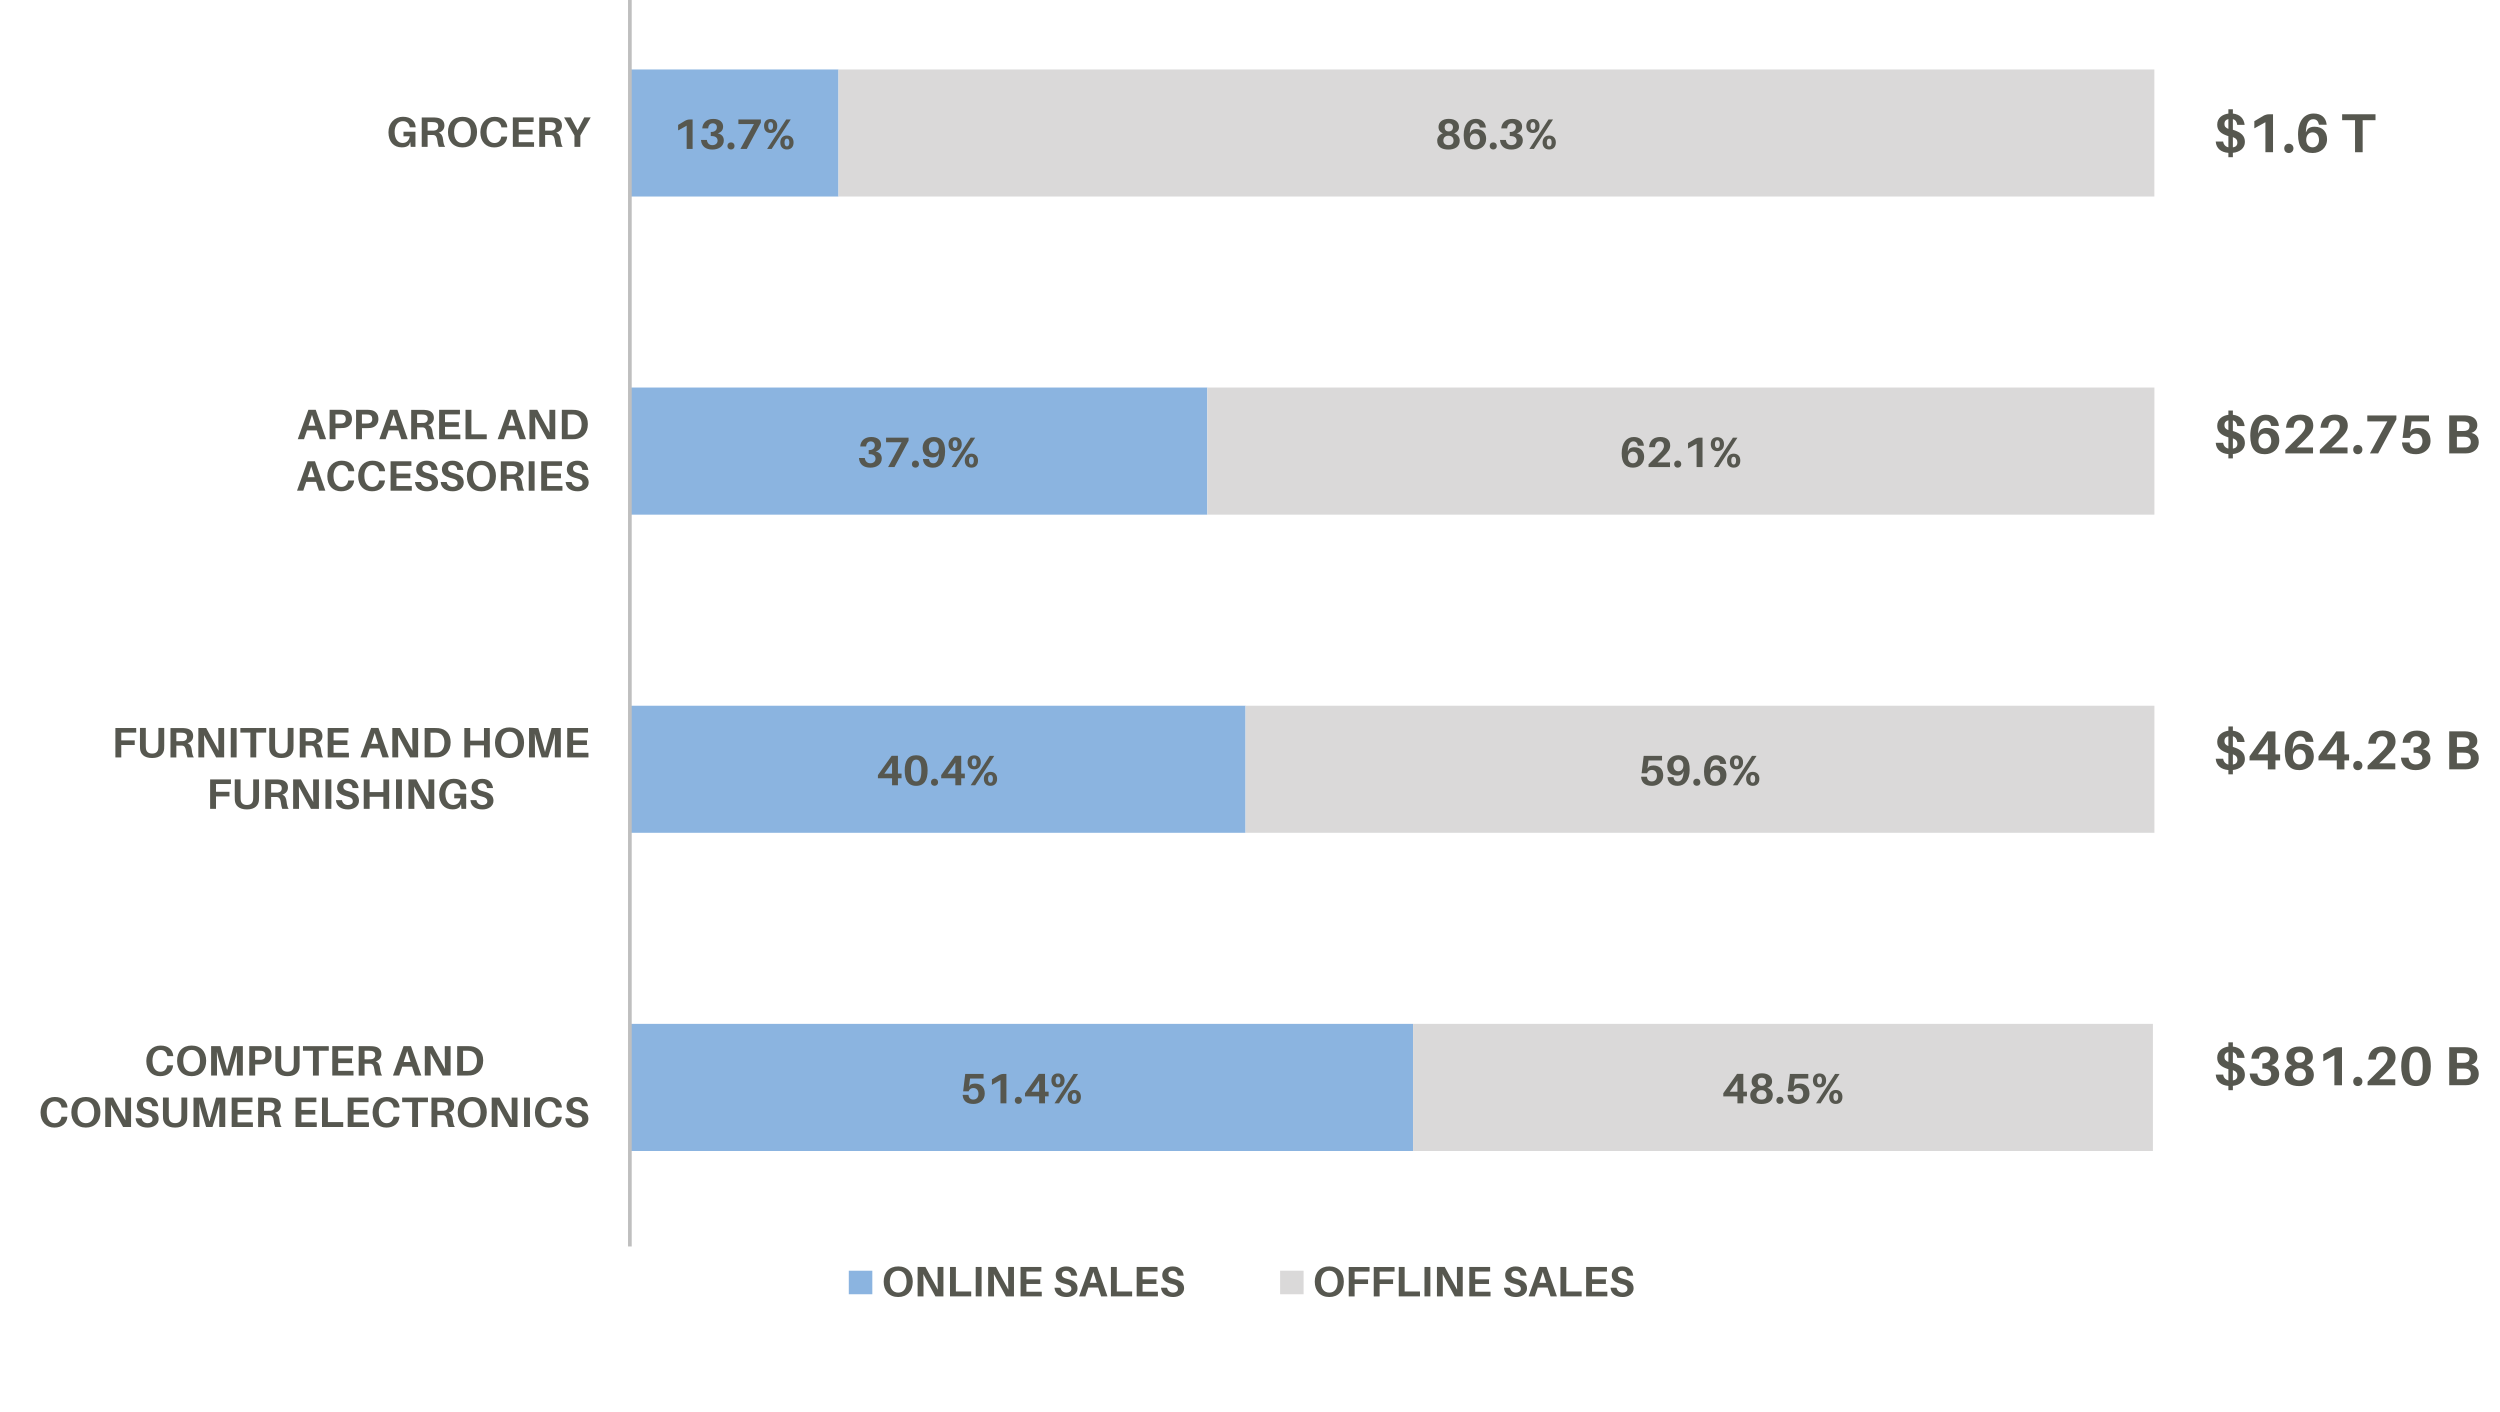 <?xml version="1.0" encoding="UTF-8"?>
<svg xmlns="http://www.w3.org/2000/svg" xmlns:xlink="http://www.w3.org/1999/xlink" id="Layer_1" viewBox="0 0 505.66 285.55">
  <defs>
    <style>.cls-1{clip-path:url(#clippath-45);}.cls-2{clip-path:url(#clippath-20);}.cls-3{clip-path:url(#clippath-11);}.cls-4{clip-path:url(#clippath-16);}.cls-5{clip-path:url(#clippath-33);}.cls-6{clip-path:url(#clippath-47);}.cls-7{clip-path:url(#clippath-41);}.cls-8{clip-path:url(#clippath-32);}.cls-9,.cls-10,.cls-11,.cls-12,.cls-13,.cls-14,.cls-15{stroke-width:0px;}.cls-9,.cls-14{fill:#dad9d9;}.cls-9,.cls-15{fill-rule:evenodd;}.cls-16{clip-path:url(#clippath-2);}.cls-10,.cls-15{fill:#8bb4e0;}.cls-17{clip-path:url(#clippath-13);}.cls-11{fill:#56574f;}.cls-18{clip-path:url(#clippath-37);}.cls-19{clip-path:url(#clippath-46);}.cls-20{clip-path:url(#clippath-25);}.cls-21{stroke:#bfbfbf;stroke-linejoin:round;stroke-width:.75px;}.cls-21,.cls-12,.cls-13{fill:none;}.cls-22{clip-path:url(#clippath-15);}.cls-23{clip-path:url(#clippath-6);}.cls-24{clip-path:url(#clippath-40);}.cls-25{clip-path:url(#clippath-26);}.cls-26{clip-path:url(#clippath-7);}.cls-27{clip-path:url(#clippath-21);}.cls-28{clip-path:url(#clippath-34);}.cls-29{clip-path:url(#clippath-1);}.cls-30{clip-path:url(#clippath-4);}.cls-31{clip-path:url(#clippath-38);}.cls-13{clip-rule:evenodd;}.cls-32{clip-path:url(#clippath-36);}.cls-33{clip-path:url(#clippath-27);}.cls-34{clip-path:url(#clippath-44);}.cls-35{clip-path:url(#clippath-12);}.cls-36{clip-path:url(#clippath-24);}.cls-37{clip-path:url(#clippath-30);}.cls-38{clip-path:url(#clippath-22);}.cls-39{clip-path:url(#clippath-9);}.cls-40{clip-path:url(#clippath);}.cls-41{clip-path:url(#clippath-48);}.cls-42{clip-path:url(#clippath-39);}.cls-43{clip-path:url(#clippath-19);}.cls-44{clip-path:url(#clippath-31);}.cls-45{clip-path:url(#clippath-3);}.cls-46{clip-path:url(#clippath-43);}.cls-47{clip-path:url(#clippath-8);}.cls-48{clip-path:url(#clippath-29);}.cls-49{clip-path:url(#clippath-18);}.cls-50{clip-path:url(#clippath-14);}.cls-51{clip-path:url(#clippath-17);}.cls-52{clip-path:url(#clippath-5);}.cls-53{clip-path:url(#clippath-42);}.cls-54{clip-path:url(#clippath-10);}.cls-55{clip-path:url(#clippath-23);}.cls-56{clip-path:url(#clippath-28);}.cls-57{clip-path:url(#clippath-35);}</style>
    <clipPath id="clippath">
      <polygon class="cls-13" points="127.25 253.01 436.65 253.01 436.65 -5.42 127.25 -5.42 127.25 253.01 127.25 253.01"></polygon>
    </clipPath>
    <clipPath id="clippath-1">
      <polygon class="cls-13" points="127.25 253.01 436.65 253.01 436.65 -5.42 127.25 -5.42 127.25 253.01 127.25 253.01"></polygon>
    </clipPath>
    <clipPath id="clippath-2">
      <polygon class="cls-13" points="-46.92 285.55 518.53 285.55 518.53 -51.49 -46.92 -51.49 -46.92 285.55 -46.92 285.55"></polygon>
    </clipPath>
    <clipPath id="clippath-3">
      <polygon class="cls-13" points="-46.92 285.55 518.53 285.55 518.53 -51.49 -46.92 -51.49 -46.92 285.55 -46.92 285.55"></polygon>
    </clipPath>
    <clipPath id="clippath-4">
      <rect class="cls-12" x="-46.92" y="-51.49" width="565.45" height="337.04"></rect>
    </clipPath>
    <clipPath id="clippath-5">
      <polygon class="cls-13" points="-46.92 285.55 518.53 285.55 518.53 -51.49 -46.92 -51.49 -46.92 285.55 -46.92 285.55"></polygon>
    </clipPath>
    <clipPath id="clippath-6">
      <rect class="cls-12" x="-46.92" y="-51.49" width="565.45" height="337.04"></rect>
    </clipPath>
    <clipPath id="clippath-7">
      <polygon class="cls-13" points="-46.92 285.55 518.53 285.55 518.53 -51.49 -46.92 -51.49 -46.92 285.55 -46.92 285.55"></polygon>
    </clipPath>
    <clipPath id="clippath-8">
      <rect class="cls-12" x="-46.92" y="-51.49" width="565.45" height="337.04"></rect>
    </clipPath>
    <clipPath id="clippath-9">
      <polygon class="cls-13" points="-46.92 285.55 518.53 285.55 518.53 -51.49 -46.92 -51.49 -46.92 285.55 -46.92 285.55"></polygon>
    </clipPath>
    <clipPath id="clippath-10">
      <rect class="cls-12" x="-46.92" y="-51.49" width="565.45" height="337.04"></rect>
    </clipPath>
    <clipPath id="clippath-11">
      <polygon class="cls-13" points="-46.92 285.55 518.53 285.55 518.53 -51.49 -46.92 -51.49 -46.92 285.55 -46.92 285.55"></polygon>
    </clipPath>
    <clipPath id="clippath-12">
      <rect class="cls-12" x="-46.92" y="-51.49" width="565.45" height="337.04"></rect>
    </clipPath>
    <clipPath id="clippath-13">
      <polygon class="cls-13" points="-46.92 285.55 518.53 285.55 518.53 -51.49 -46.92 -51.49 -46.92 285.55 -46.92 285.55"></polygon>
    </clipPath>
    <clipPath id="clippath-14">
      <rect class="cls-12" x="-46.92" y="-51.49" width="565.45" height="337.04"></rect>
    </clipPath>
    <clipPath id="clippath-15">
      <polygon class="cls-13" points="-46.92 285.55 518.53 285.55 518.53 -51.49 -46.92 -51.49 -46.92 285.55 -46.92 285.55"></polygon>
    </clipPath>
    <clipPath id="clippath-16">
      <rect class="cls-12" x="-46.92" y="-51.49" width="565.45" height="337.04"></rect>
    </clipPath>
    <clipPath id="clippath-17">
      <polygon class="cls-13" points="-46.92 285.55 518.53 285.55 518.53 -51.49 -46.92 -51.49 -46.92 285.55 -46.92 285.55"></polygon>
    </clipPath>
    <clipPath id="clippath-18">
      <rect class="cls-12" x="-46.92" y="-51.49" width="565.45" height="337.04"></rect>
    </clipPath>
    <clipPath id="clippath-19">
      <polygon class="cls-13" points="-46.92 285.55 518.53 285.55 518.53 -51.49 -46.92 -51.49 -46.92 285.55 -46.92 285.55"></polygon>
    </clipPath>
    <clipPath id="clippath-20">
      <rect class="cls-12" x="-46.92" y="-51.49" width="565.45" height="337.04"></rect>
    </clipPath>
    <clipPath id="clippath-21">
      <polygon class="cls-13" points="-46.92 285.55 518.53 285.55 518.53 -51.49 -46.92 -51.49 -46.92 285.55 -46.92 285.55"></polygon>
    </clipPath>
    <clipPath id="clippath-22">
      <rect class="cls-12" x="-46.92" y="-51.49" width="565.45" height="337.04"></rect>
    </clipPath>
    <clipPath id="clippath-23">
      <polygon class="cls-13" points="-46.92 285.55 518.53 285.55 518.53 -51.49 -46.92 -51.49 -46.92 285.55 -46.92 285.55"></polygon>
    </clipPath>
    <clipPath id="clippath-24">
      <rect class="cls-12" x="-46.92" y="-51.49" width="565.45" height="337.04"></rect>
    </clipPath>
    <clipPath id="clippath-25">
      <polygon class="cls-13" points="-46.92 285.55 518.53 285.55 518.53 -51.49 -46.92 -51.49 -46.92 285.55 -46.92 285.55"></polygon>
    </clipPath>
    <clipPath id="clippath-26">
      <rect class="cls-12" x="-46.92" y="-51.49" width="565.45" height="337.04"></rect>
    </clipPath>
    <clipPath id="clippath-27">
      <polygon class="cls-13" points="-46.92 285.55 518.53 285.55 518.53 -51.49 -46.92 -51.49 -46.92 285.55 -46.92 285.55"></polygon>
    </clipPath>
    <clipPath id="clippath-28">
      <rect class="cls-12" x="-46.92" y="-51.49" width="565.45" height="337.04"></rect>
    </clipPath>
    <clipPath id="clippath-29">
      <polygon class="cls-13" points="-46.92 285.55 518.53 285.55 518.53 -51.49 -46.92 -51.49 -46.92 285.55 -46.92 285.55"></polygon>
    </clipPath>
    <clipPath id="clippath-30">
      <rect class="cls-12" x="-46.92" y="-51.49" width="565.45" height="337.04"></rect>
    </clipPath>
    <clipPath id="clippath-31">
      <polygon class="cls-13" points="-46.92 285.55 518.53 285.55 518.53 -51.49 -46.92 -51.49 -46.92 285.55 -46.92 285.55"></polygon>
    </clipPath>
    <clipPath id="clippath-32">
      <rect class="cls-12" x="-46.92" y="-51.49" width="565.45" height="337.04"></rect>
    </clipPath>
    <clipPath id="clippath-33">
      <polygon class="cls-13" points="-46.92 285.55 518.53 285.55 518.53 -51.49 -46.92 -51.49 -46.92 285.55 -46.92 285.55"></polygon>
    </clipPath>
    <clipPath id="clippath-34">
      <polygon class="cls-13" points="-6.5 268.17 424.61 268.17 424.61 249.74 -6.5 249.74 -6.5 268.17 -6.5 268.17"></polygon>
    </clipPath>
    <clipPath id="clippath-35">
      <rect class="cls-12" x="-6.5" y="249.74" width="431.11" height="18.43"></rect>
    </clipPath>
    <clipPath id="clippath-36">
      <polygon class="cls-13" points="-46.92 285.55 518.53 285.55 518.53 -51.49 -46.92 -51.49 -46.92 285.55 -46.92 285.55"></polygon>
    </clipPath>
    <clipPath id="clippath-37">
      <polygon class="cls-13" points="69.59 268.17 518.53 268.17 518.53 249.74 69.59 249.74 69.59 268.17 69.59 268.17"></polygon>
    </clipPath>
    <clipPath id="clippath-38">
      <rect class="cls-12" x="69.59" y="249.74" width="448.94" height="18.43"></rect>
    </clipPath>
    <clipPath id="clippath-39">
      <polygon class="cls-13" points="-46.92 285.55 518.68 285.55 518.68 -51.49 -46.92 -51.49 -46.92 285.55 -46.92 285.55"></polygon>
    </clipPath>
    <clipPath id="clippath-40">
      <rect class="cls-12" x="-46.92" y="-51.49" width="565.6" height="337.04"></rect>
    </clipPath>
    <clipPath id="clippath-41">
      <polygon class="cls-13" points="-46.92 285.55 518.68 285.55 518.68 -51.49 -46.92 -51.49 -46.92 285.55 -46.92 285.55"></polygon>
    </clipPath>
    <clipPath id="clippath-42">
      <rect class="cls-12" x="-46.92" y="-51.49" width="565.6" height="337.04"></rect>
    </clipPath>
    <clipPath id="clippath-43">
      <polygon class="cls-13" points="-46.92 285.55 518.68 285.55 518.68 -51.49 -46.92 -51.49 -46.92 285.55 -46.92 285.55"></polygon>
    </clipPath>
    <clipPath id="clippath-44">
      <rect class="cls-12" x="-46.92" y="-51.49" width="565.6" height="337.04"></rect>
    </clipPath>
    <clipPath id="clippath-45">
      <polygon class="cls-13" points="-46.92 285.55 518.68 285.55 518.68 -51.49 -46.92 -51.49 -46.92 285.55 -46.92 285.55"></polygon>
    </clipPath>
    <clipPath id="clippath-46">
      <rect class="cls-12" x="-46.92" y="-51.49" width="565.6" height="337.04"></rect>
    </clipPath>
    <clipPath id="clippath-47">
      <polygon class="cls-13" points="-46.92 285.55 518.68 285.55 518.68 -51.49 -46.92 -51.49 -46.92 285.55 -46.92 285.55"></polygon>
    </clipPath>
    <clipPath id="clippath-48">
      <rect class="cls-12" x="-46.92" y="-51.49" width="565.6" height="337.04"></rect>
    </clipPath>
  </defs>
  <g class="cls-40">
    <path class="cls-10" d="m285.81,232.8H127.4v-25.71h158.41v25.71h0Zm-33.88-64.35h-124.53v-25.71h124.53v25.71h0Zm-7.73-64.35h-116.8v-25.71h116.8v25.71h0Zm-74.6-64.35h-42.2V14.05h42.2v25.71h0Z"></path>
  </g>
  <g class="cls-29">
    <path class="cls-14" d="m435.46,232.8h-149.65v-25.71h149.65v25.71h0Zm.3-64.35h-183.83v-25.71h183.83v25.71h0Zm0-64.35h-191.55v-25.71h191.55v25.71h0Zm0-64.35H169.6V14.05h266.15v25.71h0Z"></path>
  </g>
  <g class="cls-16">
    <line class="cls-21" x1="127.4" y1="252.12" x2="127.4" y2="-5.27"></line>
  </g>
  <g class="cls-45">
    <g class="cls-30">
      <path class="cls-11" d="m199.18,221.19c0,1.36-1.09,2.1-2.26,2.1-1.33,0-2.09-.55-2.21-1.75v-.09s1.18,0,1.18,0v.09c.09.53.4.86.97.86.66,0,1.05-.46,1.05-1.16s-.38-1.17-1.03-1.17c-.47,0-.77.2-.97.67h-1.1l.42-3.52h3.71v.93h-2.73l-.22,1.66.29-.41c.28-.16.59-.23.93-.23,1.25,0,1.97.79,1.97,2.02Z"></path>
      <path class="cls-11" d="m203.55,223.17h-1.19v-4.7l-1.73.96v-1.12l1.38-.82c.32-.18.63-.27.96-.27h.59v5.95Z"></path>
      <path class="cls-11" d="m206.69,222.56c0,.42-.29.72-.72.72s-.72-.3-.72-.72.29-.72.72-.72.72.3.72.72Z"></path>
      <path class="cls-11" d="m211.37,221.76v1.41h-1.19v-1.41h-2.86v-.64l2.78-3.91h1.27v3.6h.73v.94h-.73Zm-1.19-3.2c-.13.22-.26.43-.4.63l-1.16,1.63h1.56v-2.26Z"></path>
      <path class="cls-11" d="m215.33,218.53c0,.89-.51,1.42-1.34,1.42s-1.33-.53-1.33-1.42.51-1.41,1.33-1.41,1.34.53,1.34,1.41Zm-2.05,4.64l3.86-5.95h.92l-3.86,5.95h-.92Zm.22-4.64c0,.51.17.79.49.79s.5-.29.5-.79-.18-.78-.5-.78-.49.28-.49.78Zm5.13,3.34c0,.89-.51,1.42-1.34,1.42s-1.34-.54-1.34-1.42.52-1.41,1.34-1.41,1.34.53,1.34,1.41Zm-1.83,0c0,.51.17.79.49.79s.49-.28.49-.79-.17-.78-.49-.78-.49.28-.49.78Z"></path>
    </g>
  </g>
  <g class="cls-52">
    <g class="cls-23">
      <path class="cls-11" d="m181.62,157.42v1.41h-1.19v-1.41h-2.86v-.64l2.78-3.91h1.27v3.6h.73v.94h-.73Zm-1.19-3.2c-.13.22-.26.43-.4.63l-1.16,1.63h1.56v-2.26Z"></path>
      <path class="cls-11" d="m187.62,155.85c0,1.86-.63,3.1-2.31,3.1s-2.32-1.23-2.32-3.1.63-3.09,2.32-3.09,2.31,1.22,2.31,3.09Zm-1.26,0c0-1.52-.33-2.21-1.05-2.21s-1.06.69-1.06,2.21.33,2.21,1.06,2.21,1.05-.71,1.05-2.21Z"></path>
      <path class="cls-11" d="m189.74,158.22c0,.42-.29.72-.72.72s-.72-.3-.72-.72.29-.72.72-.72.72.3.72.72Z"></path>
      <path class="cls-11" d="m194.42,157.42v1.41h-1.19v-1.41h-2.86v-.64l2.78-3.91h1.27v3.6h.73v.94h-.73Zm-1.19-3.2c-.13.22-.26.43-.4.63l-1.16,1.63h1.56v-2.26Z"></path>
      <path class="cls-11" d="m198.38,154.19c0,.89-.51,1.42-1.34,1.42s-1.33-.53-1.33-1.42.51-1.41,1.33-1.41,1.34.53,1.34,1.41Zm-2.05,4.64l3.86-5.95h.92l-3.86,5.95h-.92Zm.22-4.64c0,.51.17.79.49.79s.5-.29.5-.79-.18-.78-.5-.78-.49.28-.49.78Zm5.13,3.34c0,.89-.51,1.42-1.34,1.42s-1.34-.54-1.34-1.42.52-1.41,1.34-1.41,1.34.53,1.34,1.41Zm-1.83,0c0,.51.17.79.49.79s.49-.28.49-.79-.17-.78-.49-.78-.49.28-.49.78Z"></path>
    </g>
  </g>
  <g class="cls-26">
    <g class="cls-47">
      <path class="cls-11" d="m178.35,92.75c0,1.12-.97,1.84-2.3,1.84s-2.18-.63-2.31-1.86v-.09s1.18,0,1.18,0l.02.09c.09.6.5.97,1.1.97s1.05-.36,1.05-.91c0-.59-.41-.91-1.18-.93h-.2v-.83h.2c.63-.03,1.04-.39,1.04-.95,0-.48-.32-.8-.84-.8s-.86.38-.92.94v.09h-1.19v-.09c.11-1.04.85-1.83,2.24-1.83,1.29,0,1.97.68,1.97,1.55,0,.69-.39,1.18-1.1,1.37.8.18,1.24.66,1.24,1.43Z"></path>
      <path class="cls-11" d="m183.77,89.15l-2.85,5.32h-1.29l2.73-5.02h-3.14v-.93h4.55v.63Z"></path>
      <path class="cls-11" d="m185.88,93.87c0,.42-.29.72-.72.72s-.72-.3-.72-.72.29-.72.72-.72.72.3.72.72Z"></path>
      <path class="cls-11" d="m191.16,91.31c0,2.21-1.03,3.29-2.46,3.29-1.21,0-1.91-.65-2.02-1.67v-.09s1.2,0,1.2,0l.02.09c.11.53.39.78.88.78.68,0,1.1-.6,1.16-2.07l-.3.54c-.32.26-.64.34-1.06.34-1.3,0-1.96-.85-1.96-1.95,0-1.38,1.03-2.17,2.26-2.17,1.49,0,2.28.88,2.28,2.91Zm-1.28-.84c0-.68-.39-1.17-1-1.17s-1,.5-1,1.14c0,.69.33,1.21,1.01,1.21.53,0,.99-.41.99-1.17Z"></path>
      <path class="cls-11" d="m194.52,89.83c0,.89-.51,1.42-1.34,1.42s-1.33-.53-1.33-1.42.51-1.41,1.33-1.41,1.34.53,1.34,1.41Zm-2.05,4.64l3.86-5.95h.92l-3.86,5.95h-.92Zm.22-4.64c0,.51.17.79.49.79s.5-.29.5-.79-.18-.78-.5-.78-.49.28-.49.78Zm5.13,3.34c0,.89-.51,1.42-1.34,1.42s-1.34-.54-1.34-1.42.52-1.41,1.34-1.41,1.34.53,1.34,1.41Zm-1.83,0c0,.51.17.79.49.79s.49-.28.49-.79-.17-.78-.49-.78-.49.28-.49.78Z"></path>
    </g>
  </g>
  <g class="cls-39">
    <g class="cls-54">
      <path class="cls-11" d="m140.08,30.12h-1.19v-4.7l-1.73.96v-1.12l1.38-.82c.32-.18.63-.27.96-.27h.59v5.95Z"></path>
      <path class="cls-11" d="m146.4,28.41c0,1.12-.97,1.84-2.3,1.84s-2.18-.63-2.31-1.86v-.09s1.18,0,1.18,0l.02.09c.09.6.5.97,1.1.97s1.05-.36,1.05-.91c0-.59-.41-.91-1.18-.93h-.2v-.83h.2c.63-.03,1.04-.39,1.04-.95,0-.48-.32-.8-.84-.8s-.86.38-.92.94v.09h-1.19v-.09c.11-1.04.85-1.83,2.24-1.83,1.29,0,1.97.68,1.97,1.55,0,.69-.39,1.18-1.1,1.37.8.18,1.24.66,1.24,1.43Z"></path>
      <path class="cls-11" d="m148.57,29.52c0,.42-.29.72-.72.72s-.72-.3-.72-.72.29-.72.72-.72.72.3.72.72Z"></path>
      <path class="cls-11" d="m153.9,24.8l-2.85,5.32h-1.29l2.73-5.02h-3.14v-.93h4.55v.63Z"></path>
      <path class="cls-11" d="m157.21,25.48c0,.89-.51,1.42-1.34,1.42s-1.33-.53-1.33-1.42.51-1.41,1.33-1.41,1.34.53,1.34,1.41Zm-2.05,4.64l3.86-5.95h.92l-3.86,5.95h-.92Zm.22-4.64c0,.51.17.79.49.79s.5-.29.5-.79-.18-.78-.5-.78-.49.28-.49.78Zm5.13,3.34c0,.89-.51,1.42-1.34,1.42s-1.34-.54-1.34-1.42.52-1.41,1.34-1.41,1.34.53,1.34,1.41Zm-1.83,0c0,.51.17.79.49.79s.49-.28.49-.79-.17-.78-.49-.78-.49.28-.49.78Z"></path>
    </g>
  </g>
  <g class="cls-3">
    <g class="cls-35">
      <path class="cls-11" d="m352.61,221.76v1.41h-1.19v-1.41h-2.86v-.64l2.78-3.91h1.27v3.6h.73v.94h-.73Zm-1.19-3.2c-.13.22-.26.43-.4.63l-1.16,1.63h1.56v-2.26Z"></path>
      <path class="cls-11" d="m358.57,221.49c0,1.3-1.06,1.81-2.29,1.81-1.32,0-2.27-.51-2.27-1.81,0-.76.54-1.27,1.16-1.47-.5-.19-.88-.59-.88-1.28,0-.98.77-1.65,2.08-1.65s2.06.66,2.06,1.65c0,.69-.46,1.09-.98,1.28.6.2,1.13.71,1.13,1.47Zm-1.25-.02c0-.55-.33-.97-1.03-.97-.66,0-1.03.41-1.03.96s.37.95,1.03.95c.71,0,1.03-.38,1.03-.94Zm-1.8-2.67c0,.51.29.83.82.83s.86-.32.86-.83c0-.47-.31-.81-.85-.81s-.83.34-.83.81Z"></path>
      <path class="cls-11" d="m360.73,222.56c0,.42-.29.72-.72.72s-.72-.3-.72-.72.29-.72.72-.72.72.3.72.72Z"></path>
      <path class="cls-11" d="m366,221.19c0,1.36-1.09,2.1-2.26,2.1-1.33,0-2.09-.55-2.21-1.75v-.09s1.18,0,1.18,0v.09c.09.53.4.86.96.86.66,0,1.05-.46,1.05-1.16s-.38-1.17-1.03-1.17c-.47,0-.77.2-.97.67h-1.1l.42-3.52h3.71v.93h-2.73l-.22,1.66.29-.41c.28-.16.59-.23.93-.23,1.25,0,1.97.79,1.97,2.02Z"></path>
      <path class="cls-11" d="m369.36,218.53c0,.89-.51,1.42-1.34,1.42s-1.33-.53-1.33-1.42.51-1.41,1.33-1.41,1.34.53,1.34,1.41Zm-2.05,4.64l3.86-5.95h.92l-3.86,5.95h-.92Zm.22-4.64c0,.51.17.79.49.79s.5-.29.5-.79-.18-.78-.5-.78-.49.28-.49.78Zm5.13,3.34c0,.89-.51,1.42-1.34,1.42s-1.34-.54-1.34-1.42.52-1.41,1.34-1.41,1.34.53,1.34,1.41Zm-1.83,0c0,.51.17.79.49.79s.49-.28.49-.79-.17-.78-.49-.78-.49.28-.49.78Z"></path>
    </g>
  </g>
  <g class="cls-17">
    <g class="cls-50">
      <path class="cls-11" d="m336.41,156.85c0,1.36-1.09,2.1-2.26,2.1-1.33,0-2.09-.55-2.21-1.75v-.09s1.18,0,1.18,0v.09c.09.53.4.86.97.86.66,0,1.05-.46,1.05-1.16s-.38-1.17-1.03-1.17c-.47,0-.77.2-.97.67h-1.1l.42-3.52h3.71v.93h-2.73l-.22,1.66.29-.41c.28-.16.59-.23.93-.23,1.25,0,1.97.79,1.97,2.02Z"></path>
      <path class="cls-11" d="m341.76,155.66c0,2.21-1.03,3.29-2.46,3.29-1.21,0-1.91-.65-2.02-1.67v-.09s1.2,0,1.2,0l.02.09c.11.53.39.78.88.78.68,0,1.1-.6,1.16-2.07l-.3.54c-.32.26-.64.34-1.06.34-1.3,0-1.96-.85-1.96-1.95,0-1.38,1.03-2.17,2.26-2.17,1.49,0,2.28.88,2.28,2.91Zm-1.28-.84c0-.68-.39-1.17-1-1.17s-1,.5-1,1.14c0,.69.33,1.21,1.01,1.21.53,0,.99-.41.99-1.17Z"></path>
      <path class="cls-11" d="m343.92,158.22c0,.42-.29.72-.72.72s-.72-.3-.72-.72.29-.72.72-.72.72.3.72.72Z"></path>
      <path class="cls-11" d="m349.2,156.78c0,1.38-1.03,2.17-2.26,2.17-1.49,0-2.28-.89-2.28-2.91,0-2.21,1.05-3.29,2.46-3.29,1.18,0,1.9.65,2.02,1.67v.09s-1.2,0-1.2,0l-.02-.09c-.13-.54-.41-.79-.88-.79-.68,0-1.1.6-1.16,2.07l.3-.54c.32-.26.64-.34,1.06-.34,1.3,0,1.96.85,1.96,1.95Zm-1.26.15c0-.7-.34-1.21-1.02-1.21-.53,0-.99.41-.99,1.17,0,.68.39,1.17,1,1.17s1.01-.5,1.01-1.14Z"></path>
      <path class="cls-11" d="m352.56,154.19c0,.89-.51,1.42-1.34,1.42s-1.33-.53-1.33-1.42.51-1.41,1.33-1.41,1.34.53,1.34,1.41Zm-2.05,4.64l3.86-5.95h.92l-3.86,5.95h-.92Zm.22-4.64c0,.51.17.79.49.79s.5-.29.5-.79-.18-.78-.5-.78-.49.28-.49.78Zm5.13,3.34c0,.89-.51,1.42-1.34,1.42s-1.34-.54-1.34-1.42.52-1.41,1.34-1.41,1.34.53,1.34,1.41Zm-1.83,0c0,.51.17.79.49.79s.49-.28.49-.79-.17-.78-.49-.78-.49.28-.49.78Z"></path>
    </g>
  </g>
  <g class="cls-22">
    <g class="cls-4">
      <path class="cls-11" d="m332.55,92.42c0,1.38-1.03,2.17-2.26,2.17-1.49,0-2.28-.89-2.28-2.91,0-2.21,1.05-3.29,2.46-3.29,1.18,0,1.9.65,2.02,1.67v.09s-1.2,0-1.2,0l-.02-.09c-.13-.54-.41-.79-.88-.79-.68,0-1.1.6-1.16,2.07l.3-.54c.32-.26.64-.34,1.06-.34,1.3,0,1.96.85,1.96,1.95Zm-1.26.15c0-.7-.34-1.21-1.02-1.21-.53,0-.99.41-.99,1.17,0,.68.39,1.17,1,1.17s1.01-.5,1.01-1.14Z"></path>
      <path class="cls-11" d="m337.78,93.53v.94h-4.34v-.56l2-1.96c.8-.78,1.12-1.21,1.12-1.78,0-.53-.3-.9-.85-.9-.59,0-.88.37-.96,1.09v.09h-1.19v-.09c.13-1.28.92-1.97,2.26-1.97s2,.7,2,1.72c0,.75-.37,1.28-1.46,2.34l-1.1,1.08h2.52Z"></path>
      <path class="cls-11" d="m340.06,93.87c0,.42-.29.72-.72.72s-.72-.3-.72-.72.29-.72.72-.72.72.3.72.72Z"></path>
      <path class="cls-11" d="m344.35,94.47h-1.19v-4.7l-1.73.96v-1.12l1.38-.82c.32-.18.63-.27.96-.27h.59v5.95Z"></path>
      <path class="cls-11" d="m348.7,89.83c0,.89-.51,1.42-1.34,1.42s-1.33-.53-1.33-1.42.51-1.41,1.33-1.41,1.34.53,1.34,1.41Zm-2.05,4.64l3.86-5.95h.92l-3.86,5.95h-.92Zm.22-4.64c0,.51.17.79.49.79s.5-.29.5-.79-.18-.78-.5-.78-.49.28-.49.78Zm5.13,3.34c0,.89-.51,1.42-1.34,1.42s-1.34-.54-1.34-1.42.52-1.41,1.34-1.41,1.34.53,1.34,1.41Zm-1.83,0c0,.51.17.79.49.79s.49-.28.49-.79-.17-.78-.49-.78-.49.28-.49.78Z"></path>
    </g>
  </g>
  <g class="cls-51">
    <g class="cls-49">
      <path class="cls-11" d="m295.25,28.44c0,1.3-1.06,1.81-2.29,1.81-1.32,0-2.27-.51-2.27-1.81,0-.76.54-1.27,1.15-1.47-.5-.19-.88-.59-.88-1.28,0-.98.77-1.65,2.08-1.65s2.06.66,2.06,1.65c0,.69-.46,1.09-.98,1.28.6.2,1.13.71,1.13,1.47Zm-1.25-.02c0-.55-.33-.97-1.03-.97-.66,0-1.03.41-1.03.96s.37.95,1.03.95c.71,0,1.03-.38,1.03-.94Zm-1.8-2.67c0,.51.29.83.82.83s.86-.32.86-.83c0-.47-.31-.81-.85-.81s-.83.34-.83.81Z"></path>
      <path class="cls-11" d="m300.59,28.07c0,1.38-1.03,2.17-2.26,2.17-1.49,0-2.28-.89-2.28-2.91,0-2.21,1.05-3.29,2.46-3.29,1.18,0,1.9.65,2.02,1.67v.09s-1.2,0-1.2,0l-.02-.09c-.13-.54-.41-.79-.88-.79-.68,0-1.1.6-1.16,2.07l.3-.54c.32-.26.64-.34,1.06-.34,1.3,0,1.96.85,1.96,1.95Zm-1.26.15c0-.7-.34-1.21-1.02-1.21-.53,0-.99.41-.99,1.17,0,.68.39,1.17,1,1.17s1.01-.5,1.01-1.14Z"></path>
      <path class="cls-11" d="m302.75,29.52c0,.42-.29.72-.72.72s-.72-.3-.72-.72.29-.72.72-.72.72.3.72.72Z"></path>
      <path class="cls-11" d="m308.01,28.41c0,1.12-.97,1.84-2.3,1.84s-2.18-.63-2.31-1.86v-.09s1.18,0,1.18,0l.02.09c.09.6.5.97,1.1.97s1.05-.36,1.05-.91c0-.59-.41-.91-1.18-.93h-.2v-.83h.2c.63-.03,1.04-.39,1.04-.95,0-.48-.32-.8-.84-.8s-.86.38-.92.94v.09h-1.19v-.09c.11-1.04.85-1.83,2.24-1.83,1.29,0,1.97.68,1.97,1.55,0,.69-.39,1.18-1.1,1.37.8.18,1.24.66,1.24,1.43Z"></path>
      <path class="cls-11" d="m311.39,25.48c0,.89-.51,1.42-1.34,1.42s-1.33-.53-1.33-1.42.51-1.41,1.33-1.41,1.34.53,1.34,1.41Zm-2.05,4.64l3.86-5.95h.92l-3.86,5.95h-.92Zm.22-4.64c0,.51.17.79.49.79s.5-.29.5-.79-.18-.78-.5-.78-.49.28-.49.78Zm5.13,3.34c0,.89-.51,1.42-1.34,1.42s-1.34-.54-1.34-1.42.52-1.41,1.34-1.41,1.34.53,1.34,1.41Zm-1.83,0c0,.51.17.79.49.79s.49-.28.49-.79-.17-.78-.49-.78-.49.28-.49.78Z"></path>
    </g>
  </g>
  <g class="cls-43">
    <g class="cls-2">
      <path class="cls-11" d="m35.03,213.53v.09s-1.18,0-1.18,0l-.02-.09c-.15-.73-.59-1.16-1.39-1.16-.96,0-1.6.82-1.6,2.17,0,1.48.68,2.24,1.59,2.24.78,0,1.22-.46,1.38-1.21l.02-.09h1.18v.09c-.14,1.27-1.1,2.1-2.63,2.1-1.66,0-2.79-1.16-2.79-3.06s1.23-3.13,2.88-3.13,2.45.88,2.57,2.05Z"></path>
      <path class="cls-11" d="m41.7,214.57c0,1.86-1.11,3.1-2.94,3.1s-2.94-1.23-2.94-3.1,1.1-3.09,2.94-3.09,2.94,1.22,2.94,3.09Zm-1.25,0c0-1.4-.64-2.21-1.69-2.21s-1.7.81-1.7,2.21.64,2.21,1.7,2.21,1.69-.82,1.69-2.21Z"></path>
      <path class="cls-11" d="m49.1,217.54h-1.19v-2.75c0-.62,0-1.41.02-2.04-.15.62-.36,1.41-.55,2.03l-.84,2.76h-1.29l-.85-2.77c-.18-.6-.4-1.4-.53-2.01.02.62.02,1.41.02,2.03v2.75h-1.19v-5.95h1.88l1.35,4.85,1.34-4.85h1.85v5.95Z"></path>
      <path class="cls-11" d="m54.94,213.45c0,1.09-.74,1.71-1.6,1.81-.29.03-.52.04-.86.04h-.87v2.24h-1.19v-5.95h2.06c.35,0,.57,0,.86.04.91.1,1.6.71,1.6,1.81Zm-1.25,0c0-.56-.29-.83-.71-.89-.13-.02-.31-.03-.53-.03h-.85v1.83h.85c.22,0,.4,0,.53-.03.41-.06.71-.33.71-.89Z"></path>
      <path class="cls-11" d="m60.6,215.12c0,.25,0,.42-.02.7-.08.99-.77,1.85-2.43,1.85s-2.36-.85-2.44-1.85c-.02-.28-.02-.45-.02-.7v-3.53h1.18v3.65c0,.17,0,.3.02.43.05.68.47,1.1,1.26,1.1s1.2-.42,1.25-1.1c.02-.13.02-.26.02-.43v-3.65h1.18v3.53Z"></path>
      <path class="cls-11" d="m64.49,212.53v5.02h-1.19v-5.02h-2.02v-.93h5.22v.93h-2.02Z"></path>
      <path class="cls-11" d="m71.5,217.54h-4.29v-5.95h4.21v.93h-3.02v1.57h2.8v.94h-2.8v1.57h3.1v.94Z"></path>
      <path class="cls-11" d="m77.29,217.54h-1.3c-.15-.41-.23-.77-.29-1.33-.08-.64-.32-1.03-.8-1.06-.16,0-.31,0-.47,0h-.69v2.4h-1.19v-5.95h2.17c.34,0,.57,0,.86.04.86.1,1.56.55,1.56,1.58,0,.77-.46,1.25-1.16,1.45.59.22.81.72.88,1.38.08.72.19,1.16.43,1.5Zm-2.73-3.29c.21,0,.35,0,.48,0,.47-.04.85-.28.85-.85s-.32-.79-.78-.84c-.14-.02-.28-.03-.5-.03h-.87v1.73h.82Z"></path>
      <path class="cls-11" d="m81.35,215.75l-.6,1.79h-1.27l2.15-5.95h1.49l2.1,5.95h-1.29l-.59-1.79h-2Zm.3-.94h1.4l-.69-2.2-.71,2.2Z"></path>
      <path class="cls-11" d="m89.52,217.54l-2.45-4.52c.03.65.04,1.33.04,1.83v2.69h-1.19v-5.95h1.58l2.5,4.6c-.03-.64-.04-1.36-.04-1.87v-2.73h1.18v5.95s-1.62,0-1.62,0Z"></path>
      <path class="cls-11" d="m97.73,214.49c0,1.82-1.09,2.85-2.47,3.02-.3.03-.44.03-.76.03h-2.03v-5.95h2.05c.32,0,.46,0,.76.03,1.38.16,2.45,1.04,2.45,2.86Zm-1.26.02c0-1.17-.57-1.84-1.45-1.95-.2-.03-.37-.03-.64-.03h-.72v4.08h.71c.26,0,.44,0,.63-.03.89-.11,1.47-.85,1.47-2.07Z"></path>
    </g>
  </g>
  <g class="cls-27">
    <g class="cls-38">
      <path class="cls-11" d="m13.64,223.93v.09s-1.18,0-1.18,0l-.02-.09c-.15-.73-.59-1.16-1.39-1.16-.96,0-1.6.82-1.6,2.17,0,1.48.68,2.24,1.59,2.24.78,0,1.22-.46,1.38-1.21l.02-.09h1.18v.09c-.14,1.27-1.1,2.1-2.63,2.1-1.66,0-2.79-1.16-2.79-3.06s1.23-3.13,2.88-3.13,2.45.88,2.57,2.05Z"></path>
      <path class="cls-11" d="m20.31,224.97c0,1.86-1.11,3.1-2.94,3.1s-2.94-1.23-2.94-3.1,1.1-3.09,2.94-3.09,2.94,1.22,2.94,3.09Zm-1.25,0c0-1.4-.64-2.21-1.69-2.21s-1.7.81-1.7,2.21.64,2.21,1.7,2.21,1.69-.82,1.69-2.21Z"></path>
      <path class="cls-11" d="m24.89,227.95l-2.45-4.52c.03.65.04,1.33.04,1.83v2.69h-1.19v-5.95h1.58l2.5,4.6c-.03-.64-.04-1.36-.04-1.87v-2.73h1.18v5.95s-1.62,0-1.62,0Z"></path>
      <path class="cls-11" d="m32.01,223.75h-1.22c-.07-.6-.4-.98-1.03-.98-.47,0-.84.22-.84.71s.32.75,1.27.97c1.31.3,1.9.91,1.9,1.86,0,1.12-1.03,1.76-2.2,1.76-1.42,0-2.35-.63-2.47-1.88h1.22c.13.66.63.99,1.23.99.54,0,.97-.29.97-.75,0-.5-.31-.79-1.19-1-1.22-.29-1.98-.72-1.98-1.81s.99-1.74,2.13-1.74c1.42,0,2.07.81,2.2,1.87Z"></path>
      <path class="cls-11" d="m37.87,225.52c0,.25,0,.42-.02.7-.08.99-.77,1.85-2.43,1.85s-2.36-.85-2.44-1.85c-.02-.28-.02-.45-.02-.7v-3.53h1.18v3.65c0,.17,0,.3.02.43.05.68.47,1.1,1.26,1.1s1.2-.42,1.25-1.1c.02-.13.02-.26.02-.43v-3.65h1.18v3.53Z"></path>
      <path class="cls-11" d="m45.54,227.95h-1.19v-2.75c0-.62,0-1.41.02-2.04-.15.62-.36,1.41-.55,2.03l-.84,2.76h-1.29l-.85-2.77c-.18-.6-.4-1.4-.53-2.01.02.62.02,1.41.02,2.03v2.75h-1.19v-5.95h1.88l1.35,4.85,1.34-4.85h1.85v5.95Z"></path>
      <path class="cls-11" d="m51.15,227.95h-4.29v-5.95h4.21v.93h-3.02v1.57h2.8v.94h-2.8v1.57h3.1v.94Z"></path>
      <path class="cls-11" d="m56.95,227.95h-1.3c-.15-.41-.23-.77-.29-1.33-.08-.64-.32-1.03-.8-1.06-.16,0-.31,0-.47,0h-.69v2.4h-1.19v-5.95h2.17c.34,0,.57,0,.86.04.86.1,1.56.55,1.56,1.58,0,.77-.46,1.25-1.16,1.45.59.22.81.72.88,1.38.08.72.19,1.16.43,1.5Zm-2.73-3.29c.21,0,.35,0,.48,0,.47-.04.85-.28.85-.85s-.32-.79-.78-.84c-.14-.02-.28-.03-.5-.03h-.87v1.73h.82Z"></path>
      <path class="cls-11" d="m64.07,227.95h-4.29v-5.95h4.21v.93h-3.02v1.57h2.8v.94h-2.8v1.57h3.1v.94Z"></path>
      <path class="cls-11" d="m69.42,227.95h-4.29v-5.95h1.19v4.96h3.1v.99Z"></path>
      <path class="cls-11" d="m74.62,227.95h-4.29v-5.95h4.21v.93h-3.02v1.57h2.8v.94h-2.8v1.57h3.1v.94Z"></path>
      <path class="cls-11" d="m80.8,223.93v.09s-1.18,0-1.18,0l-.02-.09c-.15-.73-.59-1.16-1.39-1.16-.96,0-1.6.82-1.6,2.17,0,1.48.68,2.24,1.59,2.24.78,0,1.22-.46,1.38-1.21l.02-.09h1.18v.09c-.14,1.27-1.1,2.1-2.63,2.1-1.66,0-2.79-1.16-2.79-3.06s1.23-3.13,2.88-3.13,2.45.88,2.57,2.05Z"></path>
      <path class="cls-11" d="m84.55,222.93v5.02h-1.19v-5.02h-2.02v-.93h5.22v.93h-2.02Z"></path>
      <path class="cls-11" d="m92.01,227.95h-1.3c-.15-.41-.23-.77-.29-1.33-.08-.64-.32-1.03-.8-1.06-.16,0-.31,0-.47,0h-.69v2.4h-1.19v-5.95h2.17c.34,0,.57,0,.86.04.86.1,1.56.55,1.56,1.58,0,.77-.46,1.25-1.16,1.45.59.22.81.72.88,1.38.08.72.19,1.16.43,1.5Zm-2.73-3.29c.21,0,.35,0,.48,0,.47-.04.85-.28.85-.85s-.32-.79-.78-.84c-.14-.02-.28-.03-.5-.03h-.87v1.73h.82Z"></path>
      <path class="cls-11" d="m98.46,224.97c0,1.86-1.11,3.1-2.94,3.1s-2.94-1.23-2.94-3.1,1.1-3.09,2.94-3.09,2.94,1.22,2.94,3.09Zm-1.25,0c0-1.4-.64-2.21-1.69-2.21s-1.7.81-1.7,2.21.64,2.21,1.7,2.21,1.69-.82,1.69-2.21Z"></path>
      <path class="cls-11" d="m103.05,227.95l-2.45-4.52c.03.65.04,1.33.04,1.83v2.69h-1.19v-5.95h1.58l2.5,4.6c-.03-.64-.04-1.36-.04-1.87v-2.73h1.18v5.95s-1.62,0-1.62,0Z"></path>
      <path class="cls-11" d="m106,227.95v-5.95h1.19v5.95h-1.19Z"></path>
      <path class="cls-11" d="m113.64,223.93v.09s-1.18,0-1.18,0l-.02-.09c-.15-.73-.59-1.16-1.39-1.16-.96,0-1.6.82-1.6,2.17,0,1.48.68,2.24,1.59,2.24.78,0,1.22-.46,1.38-1.21l.02-.09h1.18v.09c-.14,1.27-1.1,2.1-2.63,2.1-1.66,0-2.79-1.16-2.79-3.06s1.23-3.13,2.88-3.13,2.45.88,2.57,2.05Z"></path>
      <path class="cls-11" d="m118.93,223.75h-1.22c-.07-.6-.4-.98-1.03-.98-.47,0-.84.22-.84.71s.32.75,1.27.97c1.31.3,1.9.91,1.9,1.86,0,1.12-1.03,1.76-2.2,1.76-1.42,0-2.35-.63-2.47-1.88h1.22c.13.66.63.99,1.23.99.54,0,.97-.29.97-.75,0-.5-.31-.79-1.19-1-1.22-.29-1.98-.72-1.98-1.81s.99-1.74,2.13-1.74c1.42,0,2.07.81,2.2,1.87Z"></path>
    </g>
  </g>
  <g class="cls-55">
    <g class="cls-36">
      <path class="cls-11" d="m24.53,149.75h2.72v.94h-2.72v2.51h-1.19v-5.95h4.21v.93h-3.02v1.57Z"></path>
      <path class="cls-11" d="m33.22,150.77c0,.25,0,.42-.02.7-.08.99-.77,1.85-2.43,1.85s-2.36-.85-2.44-1.85c-.02-.28-.02-.45-.02-.7v-3.53h1.18v3.65c0,.17,0,.3.02.43.05.68.47,1.1,1.26,1.1s1.2-.42,1.25-1.1c.02-.13.02-.26.02-.43v-3.65h1.18v3.53Z"></path>
      <path class="cls-11" d="m39.22,153.2h-1.3c-.15-.41-.23-.77-.29-1.33-.08-.64-.32-1.03-.8-1.06-.16,0-.31,0-.47,0h-.69v2.4h-1.19v-5.95h2.17c.34,0,.57,0,.86.04.86.1,1.56.55,1.56,1.58,0,.77-.46,1.25-1.16,1.45.59.22.81.72.88,1.38.08.72.19,1.16.43,1.5Zm-2.73-3.29c.21,0,.35,0,.48,0,.47-.04.85-.28.85-.85s-.32-.79-.78-.84c-.14-.02-.28-.03-.5-.03h-.87v1.73h.82Z"></path>
      <path class="cls-11" d="m43.72,153.2l-2.45-4.52c.03.65.04,1.33.04,1.83v2.69h-1.19v-5.95h1.58l2.5,4.6c-.03-.64-.04-1.36-.04-1.87v-2.73h1.18v5.95s-1.62,0-1.62,0Z"></path>
      <path class="cls-11" d="m46.67,153.2v-5.95h1.19v5.95h-1.19Z"></path>
      <path class="cls-11" d="m51.83,148.18v5.02h-1.19v-5.02h-2.02v-.93h5.22v.93h-2.02Z"></path>
      <path class="cls-11" d="m59.37,150.77c0,.25,0,.42-.02.7-.08.99-.77,1.85-2.43,1.85s-2.36-.85-2.44-1.85c-.02-.28-.02-.45-.02-.7v-3.53h1.18v3.65c0,.17,0,.3.02.43.05.68.47,1.1,1.26,1.1s1.2-.42,1.25-1.1c.02-.13.02-.26.02-.43v-3.65h1.18v3.53Z"></path>
      <path class="cls-11" d="m65.37,153.2h-1.3c-.15-.41-.23-.77-.29-1.33-.08-.64-.32-1.03-.8-1.06-.16,0-.31,0-.47,0h-.69v2.4h-1.19v-5.95h2.17c.34,0,.57,0,.86.04.86.1,1.56.55,1.56,1.58,0,.77-.46,1.25-1.16,1.45.59.22.81.72.88,1.38.08.72.19,1.16.43,1.5Zm-2.73-3.29c.21,0,.35,0,.48,0,.47-.04.85-.28.85-.85s-.32-.79-.78-.84c-.14-.02-.28-.03-.5-.03h-.87v1.73h.82Z"></path>
      <path class="cls-11" d="m70.57,153.2h-4.29v-5.95h4.21v.93h-3.02v1.57h2.8v.94h-2.8v1.57h3.1v.94Z"></path>
      <path class="cls-11" d="m74.78,151.4l-.6,1.79h-1.27l2.15-5.95h1.49l2.1,5.95h-1.29l-.59-1.79h-2Zm.3-.94h1.4l-.69-2.2-.71,2.2Z"></path>
      <path class="cls-11" d="m82.95,153.2l-2.45-4.52c.03.65.04,1.33.04,1.83v2.69h-1.19v-5.95h1.58l2.5,4.6c-.03-.64-.04-1.36-.04-1.87v-2.73h1.18v5.95s-1.62,0-1.62,0Z"></path>
      <path class="cls-11" d="m91.15,150.15c0,1.82-1.09,2.85-2.47,3.02-.3.03-.44.03-.76.03h-2.03v-5.95h2.05c.32,0,.46,0,.76.03,1.38.16,2.45,1.04,2.45,2.86Zm-1.26.02c0-1.17-.57-1.84-1.45-1.95-.2-.03-.37-.03-.64-.03h-.72v4.08h.71c.26,0,.44,0,.63-.03.89-.11,1.47-.85,1.47-2.07Z"></path>
      <path class="cls-11" d="m99.07,153.2h-1.18v-2.44h-2.78v2.44h-1.19v-5.95h1.19v2.56h2.78v-2.56h1.18v5.95Z"></path>
      <path class="cls-11" d="m106,150.22c0,1.86-1.11,3.1-2.94,3.1s-2.94-1.23-2.94-3.1,1.1-3.09,2.94-3.09,2.94,1.22,2.94,3.09Zm-1.25,0c0-1.4-.64-2.21-1.69-2.21s-1.7.81-1.7,2.21.64,2.21,1.7,2.21,1.69-.82,1.69-2.21Z"></path>
      <path class="cls-11" d="m113.41,153.2h-1.19v-2.75c0-.62,0-1.41.02-2.04-.15.62-.36,1.41-.55,2.03l-.84,2.76h-1.29l-.85-2.77c-.18-.6-.4-1.4-.53-2.01.02.62.02,1.41.02,2.03v2.75h-1.19v-5.95h1.88l1.35,4.85,1.34-4.85h1.85v5.95Z"></path>
      <path class="cls-11" d="m119.02,153.2h-4.29v-5.95h4.21v.93h-3.02v1.57h2.8v.94h-2.8v1.57h3.1v.94Z"></path>
    </g>
  </g>
  <g class="cls-20">
    <g class="cls-25">
      <path class="cls-11" d="m43.69,160.15h2.72v.94h-2.72v2.51h-1.19v-5.95h4.21v.93h-3.02v1.57Z"></path>
      <path class="cls-11" d="m52.39,161.17c0,.25,0,.42-.02.7-.08.99-.77,1.85-2.43,1.85s-2.36-.85-2.44-1.85c-.02-.28-.02-.45-.02-.7v-3.53h1.18v3.65c0,.17,0,.3.02.43.05.68.47,1.1,1.26,1.1s1.2-.42,1.25-1.1c.02-.13.02-.26.02-.43v-3.65h1.18v3.53Z"></path>
      <path class="cls-11" d="m58.39,163.6h-1.3c-.15-.41-.23-.77-.29-1.33-.08-.64-.32-1.03-.8-1.06-.16,0-.31,0-.47,0h-.69v2.4h-1.19v-5.95h2.17c.34,0,.57,0,.86.04.86.1,1.56.55,1.56,1.58,0,.77-.46,1.25-1.16,1.45.59.22.81.72.88,1.38.08.72.19,1.16.43,1.5Zm-2.73-3.29c.21,0,.35,0,.48,0,.47-.04.85-.28.85-.85s-.32-.79-.78-.84c-.14-.02-.28-.03-.5-.03h-.87v1.73h.82Z"></path>
      <path class="cls-11" d="m62.89,163.6l-2.45-4.52c.03.65.04,1.33.04,1.83v2.69h-1.19v-5.95h1.58l2.5,4.6c-.03-.64-.04-1.36-.04-1.87v-2.73h1.18v5.95s-1.62,0-1.62,0Z"></path>
      <path class="cls-11" d="m65.83,163.6v-5.95h1.19v5.95h-1.19Z"></path>
      <path class="cls-11" d="m72.53,159.4h-1.22c-.07-.6-.4-.98-1.03-.98-.47,0-.84.22-.84.71s.32.75,1.27.97c1.31.3,1.9.91,1.9,1.86,0,1.12-1.03,1.76-2.2,1.76-1.42,0-2.35-.63-2.47-1.88h1.22c.13.66.63.99,1.23.99.54,0,.97-.29.97-.75,0-.5-.31-.79-1.19-1-1.22-.29-1.98-.72-1.98-1.81s.99-1.74,2.13-1.74c1.42,0,2.07.81,2.2,1.87Z"></path>
      <path class="cls-11" d="m78.72,163.6h-1.18v-2.44h-2.78v2.44h-1.19v-5.95h1.19v2.56h2.78v-2.56h1.18v5.95Z"></path>
      <path class="cls-11" d="m80.1,163.6v-5.95h1.19v5.95h-1.19Z"></path>
      <path class="cls-11" d="m86.22,163.6l-2.45-4.52c.03.65.04,1.33.04,1.83v2.69h-1.19v-5.95h1.58l2.5,4.6c-.03-.64-.04-1.36-.04-1.87v-2.73h1.18v5.95s-1.62,0-1.62,0Z"></path>
      <path class="cls-11" d="m94.29,160.56v3.04h-.96l-.08-.97-.27.6c-.34.33-.79.48-1.45.48-1.66,0-2.7-1.17-2.7-3.06s1.27-3.13,2.93-3.13,2.45.88,2.57,2.05v.09s-1.18,0-1.18,0l-.02-.09c-.15-.73-.59-1.16-1.39-1.16-.97,0-1.66.82-1.66,2.17,0,1.48.69,2.24,1.62,2.24.77,0,1.31-.5,1.43-1.34h-1.26v-.93h2.4Z"></path>
      <path class="cls-11" d="m99.73,159.4h-1.22c-.07-.6-.41-.98-1.03-.98-.47,0-.84.22-.84.71s.32.75,1.27.97c1.31.3,1.9.91,1.9,1.86,0,1.12-1.03,1.76-2.2,1.76-1.42,0-2.35-.63-2.47-1.88h1.22c.13.66.63.99,1.23.99.54,0,.97-.29.97-.75,0-.5-.31-.79-1.19-1-1.22-.29-1.98-.72-1.98-1.81s.99-1.74,2.13-1.74c1.42,0,2.07.81,2.2,1.87Z"></path>
    </g>
  </g>
  <g class="cls-33">
    <g class="cls-56">
      <path class="cls-11" d="m62.09,87.05l-.6,1.79h-1.27l2.15-5.95h1.49l2.1,5.95h-1.29l-.59-1.79h-2Zm.3-.94h1.4l-.69-2.2-.71,2.2Z"></path>
      <path class="cls-11" d="m71.19,84.75c0,1.09-.74,1.71-1.6,1.81-.29.03-.52.04-.86.04h-.87v2.24h-1.19v-5.95h2.06c.34,0,.57,0,.86.04.91.1,1.6.71,1.6,1.81Zm-1.25,0c0-.56-.29-.83-.71-.89-.13-.02-.31-.03-.53-.03h-.85v1.83h.85c.22,0,.4,0,.53-.03.41-.06.71-.33.71-.89Z"></path>
      <path class="cls-11" d="m76.54,84.75c0,1.09-.74,1.71-1.6,1.81-.29.03-.52.04-.86.04h-.87v2.24h-1.19v-5.95h2.06c.35,0,.57,0,.86.04.91.1,1.6.71,1.6,1.81Zm-1.25,0c0-.56-.29-.83-.71-.89-.13-.02-.31-.03-.53-.03h-.85v1.83h.85c.22,0,.4,0,.53-.03.41-.06.71-.33.71-.89Z"></path>
      <path class="cls-11" d="m78.6,87.05l-.6,1.79h-1.27l2.15-5.95h1.49l2.1,5.95h-1.29l-.59-1.79h-2Zm.3-.94h1.4l-.69-2.2-.71,2.2Z"></path>
      <path class="cls-11" d="m87.91,88.84h-1.3c-.15-.41-.23-.77-.29-1.33-.08-.64-.32-1.03-.8-1.06-.16,0-.31,0-.47,0h-.69v2.4h-1.19v-5.95h2.17c.34,0,.57,0,.86.04.86.1,1.56.55,1.56,1.58,0,.77-.46,1.25-1.16,1.45.59.22.81.72.88,1.38.08.72.19,1.16.43,1.5Zm-2.73-3.29c.21,0,.35,0,.48,0,.47-.04.85-.28.85-.85s-.32-.79-.78-.84c-.14-.02-.28-.03-.5-.03h-.87v1.73h.82Z"></path>
      <path class="cls-11" d="m93.11,88.84h-4.29v-5.95h4.21v.93h-3.02v1.57h2.8v.94h-2.8v1.57h3.1v.94Z"></path>
      <path class="cls-11" d="m98.45,88.84h-4.29v-5.95h1.19v4.96h3.1v.99Z"></path>
      <path class="cls-11" d="m102.52,87.05l-.6,1.79h-1.27l2.15-5.95h1.49l2.1,5.95h-1.29l-.59-1.79h-2Zm.3-.94h1.4l-.69-2.2-.71,2.2Z"></path>
      <path class="cls-11" d="m110.69,88.84l-2.45-4.52c.03.65.04,1.33.04,1.83v2.69h-1.19v-5.95h1.58l2.5,4.6c-.03-.64-.04-1.36-.04-1.87v-2.73h1.18v5.95s-1.62,0-1.62,0Z"></path>
      <path class="cls-11" d="m118.9,85.79c0,1.82-1.09,2.85-2.47,3.02-.3.03-.44.03-.76.03h-2.03v-5.95h2.05c.32,0,.46,0,.76.03,1.38.16,2.45,1.04,2.45,2.86Zm-1.26.02c0-1.17-.57-1.84-1.45-1.95-.2-.03-.37-.03-.64-.03h-.72v4.08h.71c.26,0,.44,0,.63-.03.89-.11,1.47-.85,1.47-2.07Z"></path>
    </g>
  </g>
  <g class="cls-48">
    <g class="cls-37">
      <path class="cls-11" d="m61.94,97.46l-.6,1.79h-1.27l2.15-5.95h1.49l2.1,5.95h-1.29l-.59-1.79h-2Zm.3-.94h1.4l-.69-2.2-.71,2.2Z"></path>
      <path class="cls-11" d="m71.64,95.23v.09s-1.18,0-1.18,0l-.02-.09c-.15-.73-.59-1.16-1.39-1.16-.96,0-1.6.82-1.6,2.17,0,1.48.68,2.24,1.59,2.24.78,0,1.22-.46,1.38-1.21l.02-.09h1.18v.09c-.14,1.27-1.1,2.1-2.63,2.1-1.66,0-2.79-1.16-2.79-3.06s1.23-3.13,2.88-3.13,2.45.88,2.57,2.05Z"></path>
      <path class="cls-11" d="m77.88,95.23v.09s-1.18,0-1.18,0l-.02-.09c-.15-.73-.59-1.16-1.39-1.16-.96,0-1.6.82-1.6,2.17,0,1.48.68,2.24,1.59,2.24.78,0,1.22-.46,1.38-1.21l.02-.09h1.18v.09c-.14,1.27-1.1,2.1-2.63,2.1-1.66,0-2.79-1.16-2.79-3.06s1.23-3.13,2.88-3.13,2.45.88,2.57,2.05Z"></path>
      <path class="cls-11" d="m83.29,99.25h-4.29v-5.95h4.21v.93h-3.02v1.57h2.8v.94h-2.8v1.57h3.1v.94Z"></path>
      <path class="cls-11" d="m88.52,95.05h-1.22c-.07-.6-.41-.98-1.03-.98-.47,0-.84.22-.84.71s.32.75,1.27.97c1.31.3,1.9.91,1.9,1.86,0,1.12-1.03,1.76-2.2,1.76-1.42,0-2.35-.63-2.47-1.88h1.22c.13.66.63.99,1.23.99.54,0,.97-.29.97-.75,0-.5-.31-.79-1.19-1-1.22-.29-1.98-.72-1.98-1.81s.99-1.74,2.13-1.74c1.42,0,2.07.81,2.2,1.87Z"></path>
      <path class="cls-11" d="m93.72,95.05h-1.22c-.07-.6-.4-.98-1.03-.98-.47,0-.84.22-.84.71s.32.75,1.27.97c1.31.3,1.9.91,1.9,1.86,0,1.12-1.03,1.76-2.2,1.76-1.42,0-2.35-.63-2.47-1.88h1.22c.13.66.63.99,1.23.99.54,0,.97-.29.97-.75,0-.5-.31-.79-1.19-1-1.22-.29-1.98-.72-1.98-1.81s.99-1.74,2.13-1.74c1.42,0,2.07.81,2.2,1.87Z"></path>
      <path class="cls-11" d="m100.31,96.28c0,1.86-1.11,3.1-2.94,3.1s-2.94-1.23-2.94-3.1,1.1-3.09,2.94-3.09,2.94,1.22,2.94,3.09Zm-1.25,0c0-1.4-.64-2.21-1.69-2.21s-1.7.81-1.7,2.21.64,2.21,1.7,2.21,1.69-.82,1.69-2.21Z"></path>
      <path class="cls-11" d="m106.04,99.25h-1.3c-.15-.41-.23-.77-.29-1.33-.08-.64-.32-1.03-.8-1.06-.16,0-.31,0-.47,0h-.69v2.4h-1.19v-5.95h2.17c.34,0,.57,0,.86.04.86.1,1.56.55,1.56,1.58,0,.77-.46,1.25-1.16,1.45.59.22.81.72.88,1.38.08.72.19,1.16.43,1.5Zm-2.73-3.29c.21,0,.35,0,.48,0,.47-.04.85-.28.85-.85s-.32-.79-.78-.84c-.14-.02-.28-.03-.5-.03h-.87v1.73h.82Z"></path>
      <path class="cls-11" d="m106.94,99.25v-5.95h1.19v5.95h-1.19Z"></path>
      <path class="cls-11" d="m113.76,99.25h-4.29v-5.95h4.21v.93h-3.02v1.57h2.8v.94h-2.8v1.57h3.1v.94Z"></path>
      <path class="cls-11" d="m118.99,95.05h-1.22c-.07-.6-.4-.98-1.03-.98-.47,0-.84.22-.84.71s.32.75,1.27.97c1.31.3,1.9.91,1.9,1.86,0,1.12-1.03,1.76-2.2,1.76-1.42,0-2.35-.63-2.47-1.88h1.22c.13.66.63.99,1.23.99.54,0,.97-.29.97-.75,0-.5-.31-.79-1.19-1-1.22-.29-1.98-.72-1.98-1.81s.99-1.74,2.13-1.74c1.42,0,2.07.81,2.2,1.87Z"></path>
    </g>
  </g>
  <g class="cls-44">
    <g class="cls-8">
      <path class="cls-11" d="m84.03,26.66v3.04h-.96l-.08-.97-.27.6c-.34.33-.79.48-1.45.48-1.66,0-2.7-1.17-2.7-3.06s1.27-3.13,2.93-3.13,2.45.88,2.57,2.05v.09s-1.18,0-1.18,0l-.02-.09c-.15-.73-.59-1.16-1.39-1.16-.97,0-1.66.82-1.66,2.17,0,1.48.69,2.24,1.62,2.24.77,0,1.31-.5,1.43-1.34h-1.26v-.93h2.4Z"></path>
      <path class="cls-11" d="m90.04,29.7h-1.3c-.15-.41-.23-.77-.29-1.33-.08-.64-.32-1.03-.8-1.06-.16,0-.31,0-.47,0h-.69v2.4h-1.19v-5.95h2.17c.34,0,.57,0,.86.04.86.1,1.56.55,1.56,1.58,0,.77-.46,1.25-1.16,1.45.59.22.81.72.88,1.38.08.72.19,1.16.43,1.5Zm-2.73-3.29c.21,0,.35,0,.48,0,.47-.04.85-.28.85-.85s-.32-.79-.78-.84c-.14-.02-.28-.03-.5-.03h-.87v1.73h.82Z"></path>
      <path class="cls-11" d="m96.49,26.72c0,1.86-1.11,3.1-2.94,3.1s-2.94-1.23-2.94-3.1,1.1-3.09,2.94-3.09,2.94,1.22,2.94,3.09Zm-1.25,0c0-1.4-.64-2.21-1.69-2.21s-1.7.81-1.7,2.21.64,2.21,1.7,2.21,1.69-.82,1.69-2.21Z"></path>
      <path class="cls-11" d="m102.6,25.68v.09s-1.18,0-1.18,0l-.02-.09c-.15-.73-.59-1.16-1.39-1.16-.96,0-1.6.82-1.6,2.17,0,1.48.68,2.24,1.59,2.24.78,0,1.22-.46,1.38-1.21l.02-.09h1.18v.09c-.14,1.27-1.1,2.1-2.63,2.1-1.66,0-2.79-1.16-2.79-3.06s1.23-3.13,2.88-3.13,2.45.88,2.57,2.05Z"></path>
      <path class="cls-11" d="m108.02,29.7h-4.29v-5.95h4.21v.93h-3.02v1.57h2.8v.94h-2.8v1.57h3.1v.94Z"></path>
      <path class="cls-11" d="m113.81,29.7h-1.3c-.15-.41-.23-.77-.29-1.33-.08-.64-.32-1.03-.8-1.06-.16,0-.31,0-.47,0h-.69v2.4h-1.19v-5.95h2.17c.34,0,.57,0,.86.04.86.1,1.56.55,1.56,1.58,0,.77-.46,1.25-1.16,1.45.59.22.81.72.88,1.38.08.72.19,1.16.43,1.5Zm-2.73-3.29c.21,0,.35,0,.48,0,.47-.04.85-.28.85-.85s-.32-.79-.78-.84c-.14-.02-.28-.03-.5-.03h-.87v1.73h.82Z"></path>
      <path class="cls-11" d="m117.37,29.7h-1.18v-2.3l-2.1-3.65h1.35l1.39,2.59,1.34-2.59h1.31l-2.1,3.65v2.3Z"></path>
    </g>
  </g>
  <g class="cls-5">
    <polygon class="cls-15" points="171.68 257.02 176.44 257.02 176.44 261.78 171.68 261.78 171.68 257.02 171.68 257.02"></polygon>
  </g>
  <g class="cls-28">
    <g class="cls-57">
      <path class="cls-11" d="m184.62,259.24c0,1.86-1.11,3.1-2.94,3.1s-2.94-1.23-2.94-3.1,1.1-3.09,2.94-3.09,2.94,1.22,2.94,3.09Zm-1.25,0c0-1.4-.64-2.21-1.69-2.21s-1.7.81-1.7,2.21.64,2.21,1.7,2.21,1.69-.82,1.69-2.21Z"></path>
      <path class="cls-11" d="m189.2,262.21l-2.45-4.52c.03.65.04,1.33.04,1.83v2.69h-1.19v-5.95h1.58l2.5,4.6c-.03-.64-.04-1.36-.04-1.87v-2.73h1.18v5.95s-1.62,0-1.62,0Z"></path>
      <path class="cls-11" d="m196.44,262.21h-4.29v-5.95h1.19v4.96h3.1v.99Z"></path>
      <path class="cls-11" d="m197.35,262.21v-5.95h1.19v5.95h-1.19Z"></path>
      <path class="cls-11" d="m203.47,262.21l-2.45-4.52c.03.65.04,1.33.04,1.83v2.69h-1.19v-5.95h1.58l2.5,4.6c-.03-.64-.04-1.36-.04-1.87v-2.73h1.18v5.95s-1.62,0-1.62,0Z"></path>
      <path class="cls-11" d="m210.71,262.21h-4.29v-5.95h4.21v.93h-3.02v1.57h2.8v.94h-2.8v1.57h3.1v.94Z"></path>
      <path class="cls-11" d="m217.87,258.02h-1.22c-.07-.6-.4-.98-1.03-.98-.47,0-.84.22-.84.71s.32.75,1.27.97c1.31.3,1.9.91,1.9,1.86,0,1.12-1.03,1.76-2.2,1.76-1.42,0-2.35-.63-2.47-1.88h1.22c.13.66.63.99,1.23.99.54,0,.97-.29.97-.75,0-.5-.31-.79-1.19-1-1.22-.29-1.98-.72-1.98-1.81s.99-1.74,2.13-1.74c1.42,0,2.07.81,2.2,1.87Z"></path>
      <path class="cls-11" d="m220.13,260.42l-.6,1.79h-1.27l2.15-5.95h1.49l2.1,5.95h-1.29l-.59-1.79h-2Zm.3-.94h1.4l-.69-2.2-.71,2.2Z"></path>
      <path class="cls-11" d="m228.99,262.21h-4.29v-5.95h1.19v4.96h3.1v.99Z"></path>
      <path class="cls-11" d="m234.2,262.21h-4.29v-5.95h4.21v.93h-3.02v1.57h2.8v.94h-2.8v1.57h3.1v.94Z"></path>
      <path class="cls-11" d="m239.42,258.02h-1.22c-.07-.6-.41-.98-1.03-.98-.47,0-.84.22-.84.71s.32.75,1.27.97c1.31.3,1.9.91,1.9,1.86,0,1.12-1.03,1.76-2.2,1.76-1.42,0-2.35-.63-2.47-1.88h1.22c.13.66.63.99,1.23.99.54,0,.97-.29.97-.75,0-.5-.31-.79-1.19-1-1.22-.29-1.98-.72-1.98-1.81s.99-1.74,2.13-1.74c1.42,0,2.07.81,2.2,1.87Z"></path>
    </g>
  </g>
  <g class="cls-32">
    <polygon class="cls-9" points="258.92 257.02 263.67 257.02 263.67 261.78 258.92 261.78 258.92 257.02 258.92 257.02"></polygon>
  </g>
  <g class="cls-18">
    <g class="cls-31">
      <path class="cls-11" d="m271.81,259.24c0,1.86-1.11,3.1-2.94,3.1s-2.94-1.23-2.94-3.1,1.1-3.09,2.94-3.09,2.94,1.22,2.94,3.09Zm-1.25,0c0-1.4-.64-2.21-1.69-2.21s-1.7.81-1.7,2.21.64,2.21,1.7,2.21,1.69-.82,1.69-2.21Z"></path>
      <path class="cls-11" d="m273.99,258.77h2.72v.94h-2.72v2.51h-1.19v-5.95h4.21v.93h-3.02v1.57Z"></path>
      <path class="cls-11" d="m279.05,258.77h2.72v.94h-2.72v2.51h-1.19v-5.95h4.21v.93h-3.02v1.57Z"></path>
      <path class="cls-11" d="m287.21,262.21h-4.29v-5.95h1.19v4.96h3.1v.99Z"></path>
      <path class="cls-11" d="m288.12,262.21v-5.95h1.19v5.95h-1.19Z"></path>
      <path class="cls-11" d="m294.24,262.21l-2.45-4.52c.03.65.04,1.33.04,1.83v2.69h-1.19v-5.95h1.58l2.5,4.6c-.03-.64-.04-1.36-.04-1.87v-2.73h1.18v5.95s-1.62,0-1.62,0Z"></path>
      <path class="cls-11" d="m301.48,262.21h-4.29v-5.95h4.21v.93h-3.02v1.57h2.8v.94h-2.8v1.57h3.1v.94Z"></path>
      <path class="cls-11" d="m308.78,258.02h-1.22c-.07-.6-.41-.98-1.03-.98-.47,0-.84.22-.84.71s.32.75,1.27.97c1.31.3,1.9.91,1.9,1.86,0,1.12-1.03,1.76-2.2,1.76-1.42,0-2.35-.63-2.47-1.88h1.22c.13.66.63.99,1.23.99.54,0,.97-.29.97-.75,0-.5-.31-.79-1.19-1-1.22-.29-1.98-.72-1.98-1.81s.99-1.74,2.13-1.74c1.42,0,2.07.81,2.2,1.87Z"></path>
      <path class="cls-11" d="m311.04,260.42l-.6,1.79h-1.27l2.15-5.95h1.49l2.1,5.95h-1.29l-.59-1.79h-2Zm.3-.94h1.4l-.69-2.2-.71,2.2Z"></path>
      <path class="cls-11" d="m319.91,262.21h-4.29v-5.95h1.19v4.96h3.1v.99Z"></path>
      <path class="cls-11" d="m325.11,262.21h-4.29v-5.95h4.21v.93h-3.02v1.57h2.8v.94h-2.8v1.57h3.1v.94Z"></path>
      <path class="cls-11" d="m330.34,258.02h-1.22c-.07-.6-.41-.98-1.03-.98-.47,0-.84.22-.84.71s.32.75,1.27.97c1.31.3,1.9.91,1.9,1.86,0,1.12-1.03,1.76-2.2,1.76-1.42,0-2.35-.63-2.47-1.88h1.22c.13.66.63.99,1.23.99.54,0,.97-.29.97-.75,0-.5-.31-.79-1.19-1-1.22-.29-1.98-.72-1.98-1.81s.99-1.74,2.13-1.74c1.42,0,2.07.81,2.2,1.87Z"></path>
    </g>
  </g>
  <g class="cls-42">
    <g class="cls-24">
      <path class="cls-11" d="m451.63,30.92v.87h-.91v-.87c-1.47-.12-2.45-.87-2.56-2.29h1.5c.1.63.48,1.04,1.06,1.17v-2.26c-1.43-.46-2.26-1.05-2.26-2.32,0-1.37,1.04-2.09,2.26-2.25v-.87h.91v.87c1.49.14,2.24,1.07,2.38,2.28h-1.5c-.07-.58-.32-1-.88-1.16v2.15c1.74.55,2.43,1.25,2.43,2.48s-1.04,2.06-2.43,2.19Zm-.91-4.86v-1.98c-.49.11-.8.43-.8.96,0,.56.27.82.8,1.03Zm.91,3.75c.58-.09.91-.39.91-.98,0-.48-.21-.85-.91-1.1v2.08Z"></path>
      <path class="cls-11" d="m459.75,30.79h-1.54v-6.07l-2.24,1.24v-1.45l1.78-1.06c.41-.23.81-.34,1.24-.34h.76v7.69Z"></path>
      <path class="cls-11" d="m463.88,30.01c0,.54-.38.94-.94.94s-.92-.39-.92-.94.38-.94.92-.94.94.39.94.94Z"></path>
      <path class="cls-11" d="m470.68,28.14c0,1.78-1.34,2.81-2.92,2.81-1.93,0-2.95-1.15-2.95-3.75,0-2.85,1.36-4.24,3.17-4.24,1.53,0,2.45.83,2.61,2.16v.11s-1.55,0-1.55,0l-.02-.11c-.17-.69-.52-1.01-1.14-1.01-.88,0-1.43.78-1.49,2.67l.39-.7c.41-.33.82-.45,1.37-.45,1.68,0,2.53,1.1,2.53,2.52Zm-1.63.19c0-.9-.43-1.56-1.31-1.56-.69,0-1.28.54-1.28,1.52,0,.88.5,1.51,1.29,1.51s1.3-.65,1.3-1.47Z"></path>
    </g>
  </g>
  <g class="cls-7">
    <g class="cls-53">
      <path class="cls-11" d="m477.88,24.31v6.48h-1.54v-6.48h-2.61v-1.2h6.75v1.2h-2.61Z"></path>
    </g>
  </g>
  <g class="cls-46">
    <g class="cls-34">
      <path class="cls-11" d="m451.63,91.85v.87h-.91v-.87c-1.47-.12-2.45-.87-2.56-2.29h1.5c.1.63.48,1.04,1.06,1.17v-2.26c-1.43-.46-2.26-1.05-2.26-2.32,0-1.37,1.04-2.09,2.26-2.25v-.87h.91v.87c1.49.14,2.24,1.07,2.38,2.28h-1.5c-.07-.58-.32-1-.88-1.16v2.15c1.74.55,2.43,1.25,2.43,2.48s-1.04,2.06-2.43,2.19Zm-.91-4.86v-1.98c-.49.11-.8.43-.8.96,0,.56.27.82.8,1.03Zm.91,3.75c.58-.09.91-.39.91-.98,0-.48-.21-.85-.91-1.1v2.08Z"></path>
      <path class="cls-11" d="m461.02,89.06c0,1.78-1.34,2.81-2.92,2.81-1.93,0-2.95-1.15-2.95-3.75,0-2.85,1.36-4.24,3.17-4.24,1.53,0,2.45.83,2.61,2.16v.11s-1.55,0-1.55,0l-.02-.11c-.17-.69-.52-1.01-1.14-1.01-.88,0-1.43.78-1.49,2.67l.39-.7c.41-.33.82-.45,1.37-.45,1.68,0,2.53,1.1,2.53,2.52Zm-1.63.19c0-.9-.43-1.56-1.31-1.56-.69,0-1.28.54-1.28,1.52,0,.88.5,1.51,1.29,1.51s1.3-.65,1.3-1.47Z"></path>
      <path class="cls-11" d="m467.84,90.5v1.21h-5.6v-.72l2.58-2.53c1.04-1.01,1.45-1.56,1.45-2.29,0-.68-.39-1.16-1.1-1.16-.77,0-1.14.48-1.24,1.4v.11h-1.54v-.11c.17-1.65,1.19-2.55,2.92-2.55s2.58.9,2.58,2.22c0,.97-.48,1.66-1.88,3.03l-1.43,1.39h3.25Z"></path>
      <path class="cls-11" d="m474.82,90.5v1.21h-5.6v-.72l2.58-2.53c1.04-1.01,1.45-1.56,1.45-2.29,0-.68-.39-1.16-1.1-1.16-.77,0-1.14.48-1.24,1.4v.11h-1.54v-.11c.17-1.65,1.19-2.55,2.92-2.55s2.58.9,2.58,2.22c0,.97-.48,1.66-1.88,3.03l-1.43,1.39h3.25Z"></path>
      <path class="cls-11" d="m477.83,90.93c0,.54-.38.94-.94.94s-.92-.39-.92-.94.38-.94.92-.94.94.39.94.94Z"></path>
      <path class="cls-11" d="m484.7,84.84l-3.69,6.87h-1.67l3.53-6.48h-4.05v-1.2h5.88v.81Z"></path>
      <path class="cls-11" d="m491.61,89.16c0,1.76-1.42,2.71-2.92,2.71-1.72,0-2.7-.71-2.85-2.26v-.11s1.53,0,1.53,0v.11c.12.68.51,1.11,1.25,1.11.86,0,1.36-.6,1.36-1.5s-.49-1.51-1.33-1.51c-.6,0-.99.26-1.26.87h-1.43l.55-4.54h4.79v1.2h-3.53l-.29,2.15.38-.52c.36-.21.76-.3,1.2-.3,1.62,0,2.55,1.02,2.55,2.61Z"></path>
      <path class="cls-11" d="m501.37,89.42c0,1.43-1.08,2.11-2.11,2.25-.39.04-.63.04-1.07.04h-2.8v-7.69h2.75c.39,0,.61,0,.99.04,1.25.16,1.94.88,1.94,1.92,0,.79-.42,1.31-1.19,1.58.99.26,1.48.86,1.48,1.85Zm-4.43-2.24h1.16c.19,0,.37-.01.55-.03.56-.09.84-.4.84-.96s-.36-.86-.87-.92c-.18-.02-.38-.03-.56-.03h-1.11v1.95Zm2.82,2.25c0-.71-.43-1.01-.99-1.07-.19-.02-.37-.03-.55-.03h-1.28v2.17h1.34c.18,0,.37,0,.51-.01.53-.04.97-.41.97-1.06Z"></path>
    </g>
  </g>
  <g class="cls-1">
    <g class="cls-19">
      <path class="cls-11" d="m451.63,155.75v.87h-.91v-.87c-1.47-.12-2.45-.87-2.56-2.29h1.5c.1.63.48,1.04,1.06,1.17v-2.26c-1.43-.46-2.26-1.05-2.26-2.32,0-1.37,1.04-2.09,2.26-2.25v-.87h.91v.87c1.49.14,2.24,1.07,2.38,2.28h-1.5c-.07-.58-.32-1-.88-1.16v2.15c1.74.55,2.43,1.25,2.43,2.48s-1.04,2.06-2.43,2.19Zm-.91-4.86v-1.98c-.49.11-.8.43-.8.96,0,.56.27.82.8,1.03Zm.91,3.75c.58-.09.91-.39.91-.98,0-.48-.21-.85-.91-1.1v2.08Z"></path>
      <path class="cls-11" d="m460.24,153.8v1.82h-1.54v-1.82h-3.7v-.82l3.6-5.05h1.64v4.66h.95v1.21h-.95Zm-1.54-4.13c-.17.29-.33.56-.51.81l-1.5,2.1h2.02v-2.92Z"></path>
      <path class="cls-11" d="m468,152.96c0,1.78-1.34,2.81-2.92,2.81-1.93,0-2.95-1.15-2.95-3.75,0-2.85,1.36-4.24,3.17-4.24,1.53,0,2.45.83,2.61,2.16v.11s-1.55,0-1.55,0l-.02-.11c-.17-.69-.52-1.01-1.14-1.01-.88,0-1.43.78-1.49,2.67l.39-.7c.41-.33.82-.45,1.37-.45,1.68,0,2.53,1.1,2.53,2.52Zm-1.63.19c0-.9-.43-1.56-1.31-1.56-.69,0-1.28.54-1.28,1.52,0,.88.5,1.51,1.29,1.51s1.3-.65,1.3-1.47Z"></path>
      <path class="cls-11" d="m474.19,153.8v1.82h-1.54v-1.82h-3.7v-.82l3.6-5.05h1.64v4.66h.95v1.21h-.95Zm-1.54-4.13c-.17.29-.33.56-.51.81l-1.5,2.1h2.02v-2.92Z"></path>
      <path class="cls-11" d="m477.83,154.84c0,.54-.38.94-.94.94s-.92-.39-.92-.94.38-.94.92-.94.94.39.94.94Z"></path>
      <path class="cls-11" d="m484.48,154.4v1.21h-5.6v-.72l2.58-2.53c1.04-1.01,1.45-1.56,1.45-2.29,0-.68-.39-1.16-1.1-1.16-.77,0-1.14.48-1.24,1.4v.11h-1.54v-.11c.17-1.65,1.19-2.55,2.92-2.55s2.58.9,2.58,2.22c0,.97-.48,1.66-1.88,3.03l-1.43,1.39h3.25Z"></path>
      <path class="cls-11" d="m491.59,153.4c0,1.45-1.25,2.37-2.97,2.37s-2.82-.81-2.99-2.41v-.11s1.53,0,1.53,0l.02.11c.11.78.65,1.26,1.43,1.26s1.36-.47,1.36-1.17c0-.77-.52-1.18-1.53-1.2h-.26v-1.07h.26c.81-.04,1.35-.5,1.35-1.22,0-.62-.41-1.04-1.09-1.04s-1.11.49-1.19,1.21v.11h-1.54v-.11c.14-1.34,1.1-2.36,2.9-2.36,1.67,0,2.55.88,2.55,2,0,.89-.5,1.53-1.43,1.77,1.04.23,1.6.85,1.6,1.85Z"></path>
      <path class="cls-11" d="m501.37,153.32c0,1.43-1.08,2.11-2.11,2.25-.39.04-.63.04-1.07.04h-2.8v-7.69h2.75c.39,0,.61,0,.99.04,1.25.16,1.94.88,1.94,1.92,0,.79-.42,1.31-1.19,1.58.99.26,1.48.86,1.48,1.85Zm-4.43-2.24h1.16c.19,0,.37-.01.55-.03.56-.09.84-.4.84-.96s-.36-.86-.87-.92c-.18-.02-.38-.03-.56-.03h-1.11v1.95Zm2.82,2.25c0-.71-.43-1.01-.99-1.07-.19-.02-.37-.03-.55-.03h-1.28v2.17h1.34c.18,0,.37,0,.51-.01.53-.04.97-.41.97-1.06Z"></path>
    </g>
  </g>
  <g class="cls-6">
    <g class="cls-41">
      <path class="cls-11" d="m451.63,219.64v.87h-.91v-.87c-1.47-.12-2.45-.87-2.56-2.29h1.5c.1.63.48,1.04,1.06,1.17v-2.26c-1.43-.46-2.26-1.05-2.26-2.32,0-1.37,1.04-2.09,2.26-2.25v-.87h.91v.87c1.49.14,2.24,1.07,2.38,2.28h-1.5c-.07-.58-.32-1-.88-1.16v2.15c1.74.55,2.43,1.25,2.43,2.48s-1.04,2.06-2.43,2.19Zm-.91-4.86v-1.98c-.49.11-.8.43-.8.96,0,.56.27.82.8,1.03Zm.91,3.75c.58-.09.91-.39.91-.98,0-.48-.21-.85-.91-1.1v2.08Z"></path>
      <path class="cls-11" d="m461,217.29c0,1.45-1.25,2.37-2.97,2.37s-2.82-.81-2.99-2.41v-.11s1.53,0,1.53,0l.02.11c.11.78.65,1.26,1.43,1.26s1.36-.47,1.36-1.17c0-.77-.52-1.18-1.53-1.2h-.26v-1.07h.26c.81-.04,1.35-.5,1.35-1.22,0-.62-.41-1.04-1.09-1.04s-1.11.49-1.19,1.21v.11h-1.54v-.11c.14-1.34,1.1-2.36,2.9-2.36,1.67,0,2.55.88,2.55,2,0,.89-.5,1.53-1.43,1.77,1.04.23,1.6.85,1.6,1.85Z"></path>
      <path class="cls-11" d="m468.01,217.34c0,1.68-1.37,2.34-2.96,2.34-1.7,0-2.93-.66-2.93-2.34,0-.98.7-1.64,1.49-1.89-.65-.25-1.14-.77-1.14-1.65,0-1.27.99-2.13,2.68-2.13s2.66.86,2.66,2.13c0,.89-.59,1.41-1.27,1.65.78.26,1.46.91,1.46,1.89Zm-1.61-.02c0-.71-.42-1.25-1.34-1.25-.85,0-1.33.52-1.33,1.24s.48,1.22,1.34,1.22c.91,0,1.33-.49,1.33-1.21Zm-2.33-3.45c0,.66.38,1.07,1.06,1.07s1.11-.41,1.11-1.07c0-.61-.4-1.05-1.1-1.05s-1.07.43-1.07,1.05Z"></path>
      <path class="cls-11" d="m473.7,219.51h-1.54v-6.07l-2.24,1.24v-1.45l1.78-1.06c.41-.23.81-.34,1.24-.34h.76v7.69Z"></path>
      <path class="cls-11" d="m477.83,218.73c0,.54-.38.94-.94.94s-.92-.39-.92-.94.38-.94.92-.94.94.39.94.94Z"></path>
      <path class="cls-11" d="m484.48,218.3v1.21h-5.6v-.72l2.58-2.53c1.04-1.01,1.45-1.56,1.45-2.29,0-.68-.39-1.16-1.1-1.16-.77,0-1.14.48-1.24,1.4v.11h-1.54v-.11c.17-1.65,1.19-2.55,2.92-2.55s2.58.9,2.58,2.22c0,.97-.48,1.66-1.88,3.03l-1.43,1.39h3.25Z"></path>
      <path class="cls-11" d="m491.67,215.67c0,2.41-.81,4-2.99,4s-3-1.59-3-4,.81-4,3-4,2.99,1.57,2.99,4Zm-1.63,0c0-1.96-.42-2.85-1.36-2.85s-1.37.89-1.37,2.85.42,2.85,1.37,2.85,1.36-.91,1.36-2.85Z"></path>
      <path class="cls-11" d="m501.37,217.21c0,1.43-1.08,2.11-2.11,2.25-.39.04-.63.04-1.07.04h-2.8v-7.69h2.75c.39,0,.61,0,.99.04,1.25.16,1.94.88,1.94,1.92,0,.79-.42,1.31-1.19,1.58.99.26,1.48.86,1.48,1.85Zm-4.43-2.24h1.16c.19,0,.37-.01.55-.03.56-.09.84-.4.84-.96s-.36-.86-.87-.92c-.18-.02-.38-.03-.56-.03h-1.11v1.95Zm2.82,2.25c0-.71-.43-1.01-.99-1.07-.19-.02-.37-.03-.55-.03h-1.28v2.17h1.34c.18,0,.37,0,.51-.01.53-.04.97-.41.97-1.06Z"></path>
    </g>
  </g>
</svg>
